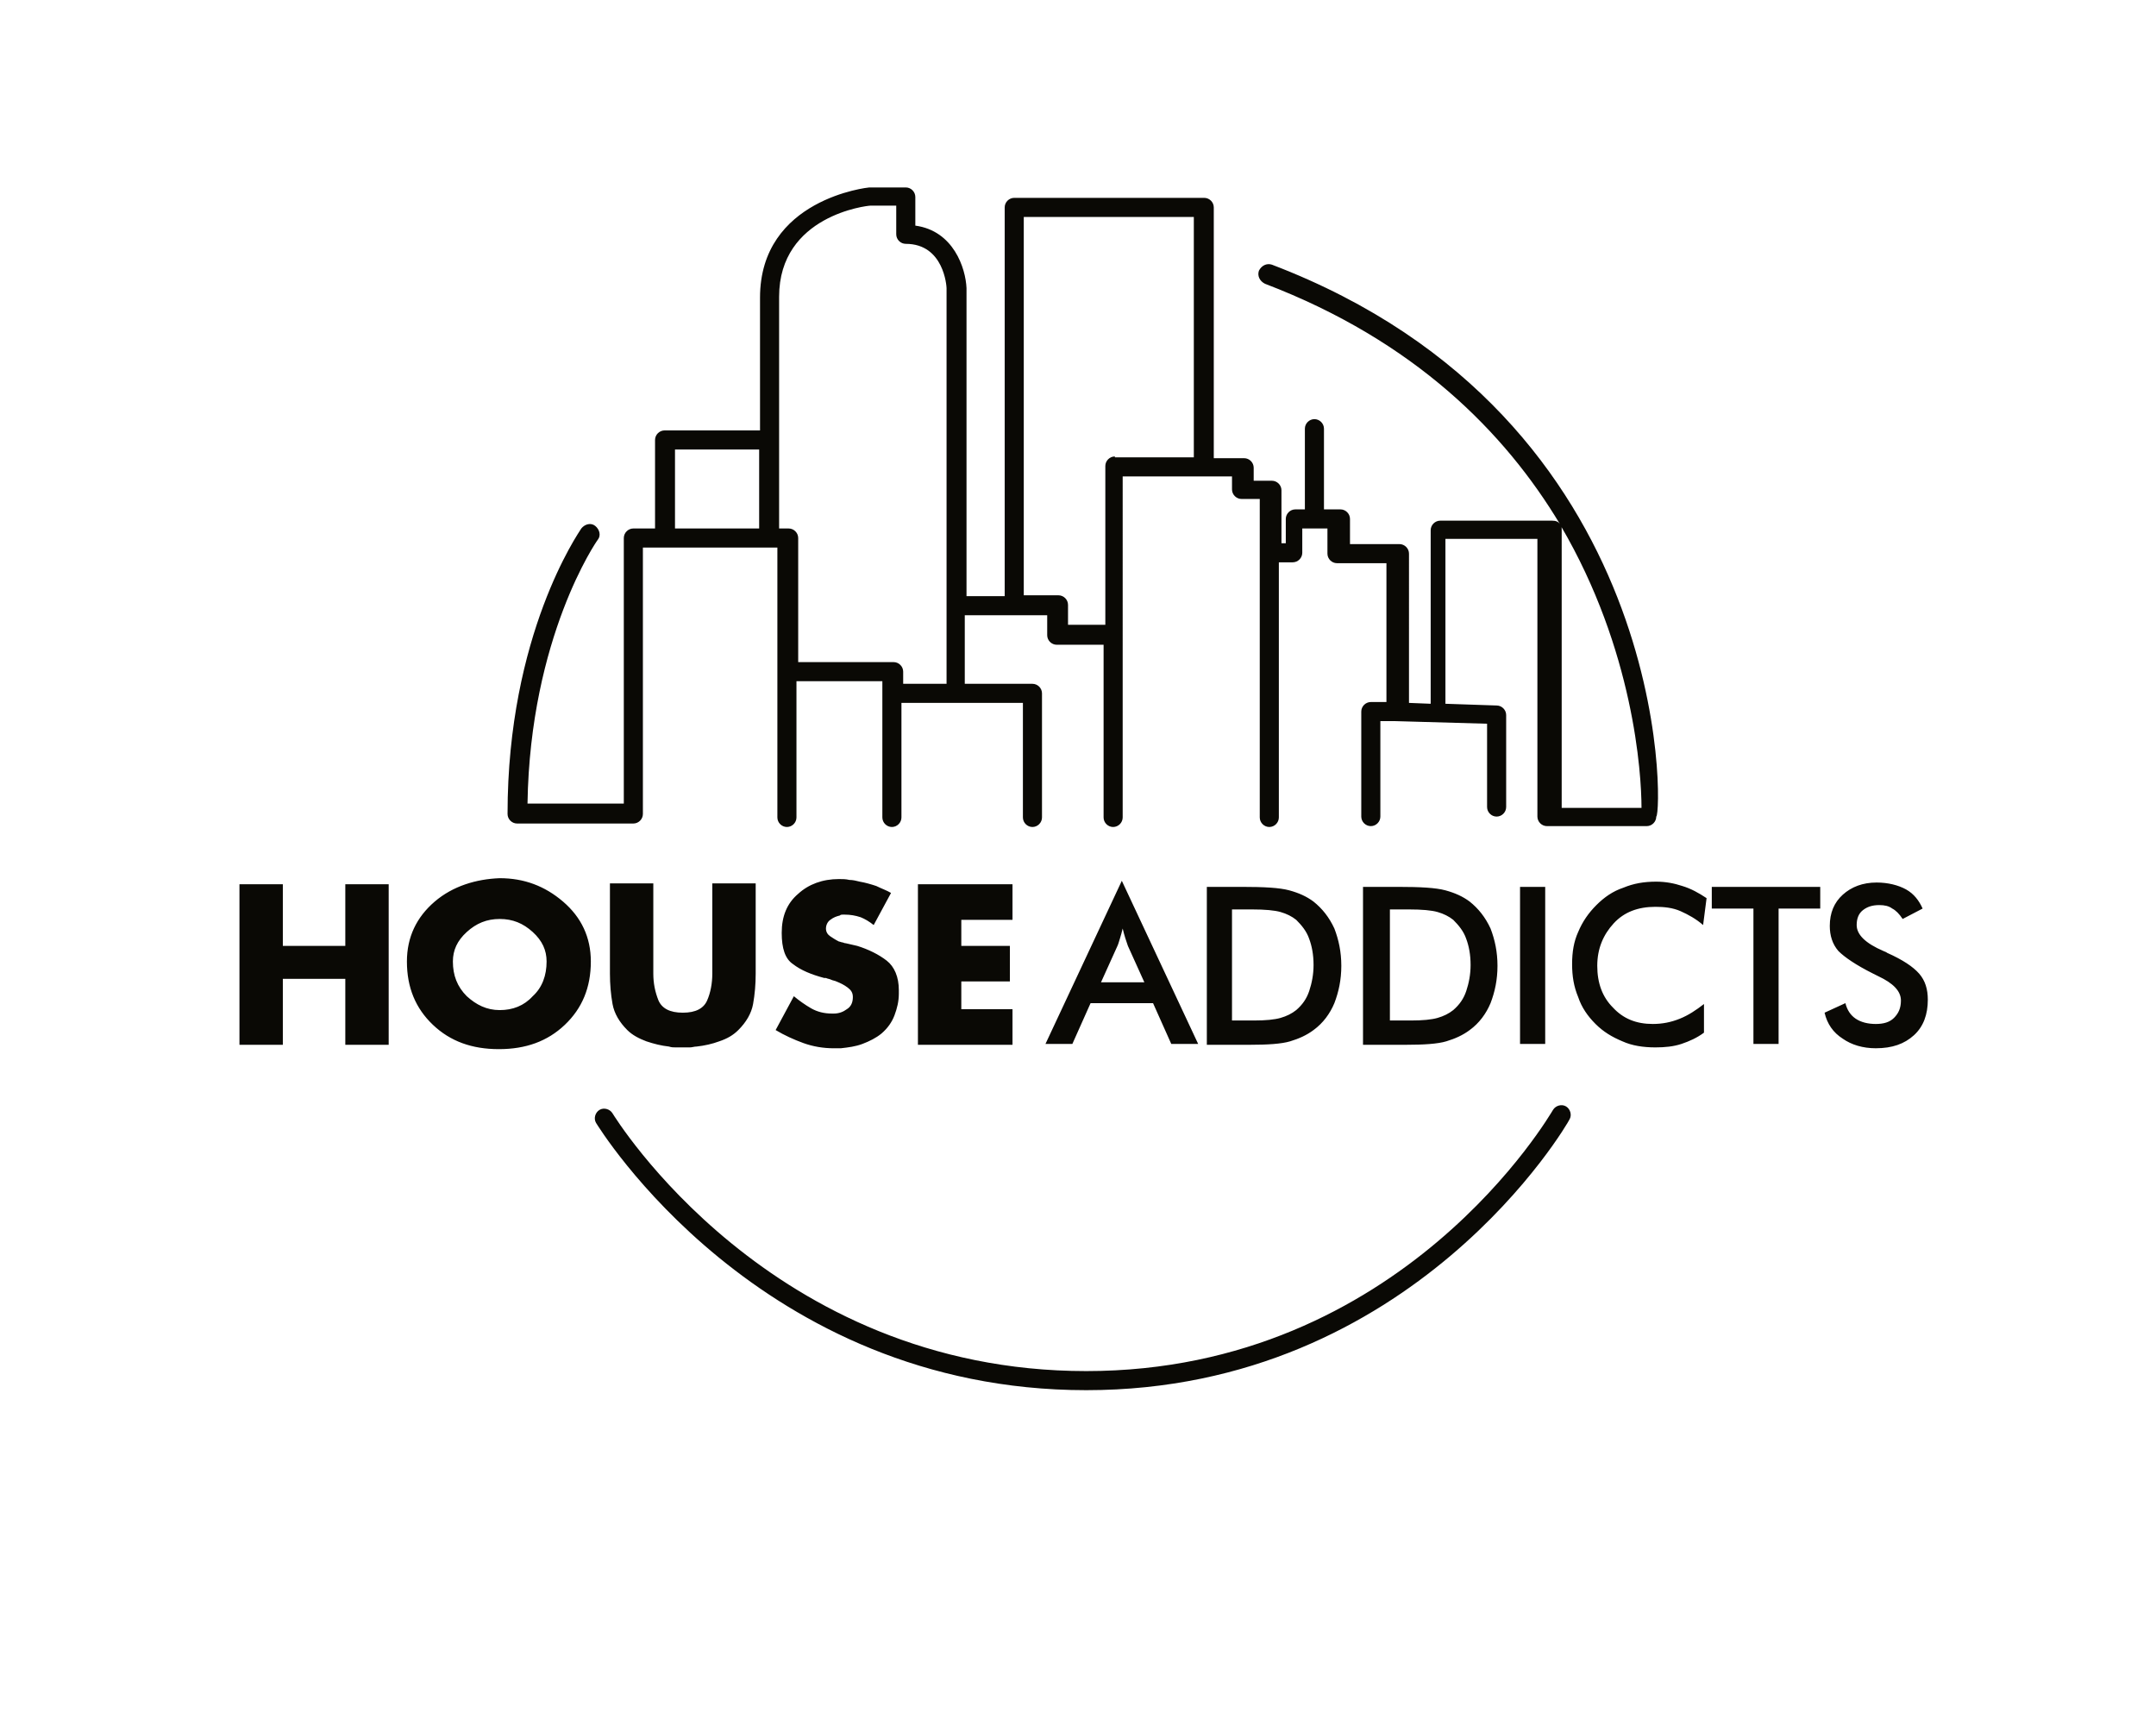 <?xml version="1.0" encoding="utf-8"?>
<!-- Generator: Adobe Illustrator 24.1.3, SVG Export Plug-In . SVG Version: 6.00 Build 0)  -->
<svg version="1.1" id="Proof" xmlns="http://www.w3.org/2000/svg" xmlns:xlink="http://www.w3.org/1999/xlink" x="0px" y="0px"
	 viewBox="0 0 248.5 198.9" style="enable-background:new 0 0 248.5 198.9;" xml:space="preserve">
<style type="text/css">
	.st0{fill:#0A0905;}
</style>
<g>
	<path class="st0" d="M39.8,109v-7.1h5v18.5h-5v-7.6h-7.2v7.6h-5v-18.5h5v7.1H39.8z M57.6,101.2c2.8,0,5.2,0.9,7.3,2.7
		c2.1,1.8,3.2,4.1,3.2,6.9c0,3-1,5.4-3,7.3c-2,1.9-4.5,2.8-7.6,2.8c-3.1,0-5.6-0.9-7.6-2.8c-2-1.9-3-4.3-3-7.3
		c0-2.8,1.1-5.1,3.2-6.9S54.9,101.3,57.6,101.2L57.6,101.2z M53.8,107.4c-1.1,1-1.6,2.1-1.6,3.4c0,1.6,0.5,2.9,1.6,4
		c1.1,1,2.3,1.6,3.8,1.6s2.8-0.5,3.8-1.6c1.1-1,1.6-2.4,1.6-4c0-1.3-0.5-2.4-1.6-3.4c-1.1-1-2.3-1.5-3.8-1.5
		C56.1,105.9,54.9,106.4,53.8,107.4z M87.1,101.8v10.4c0,1.2-0.1,2.4-0.3,3.5c-0.2,1.1-0.8,2.1-1.7,3c-0.6,0.6-1.3,1-2.2,1.3
		c-0.8,0.3-1.7,0.5-2.6,0.6c-0.3,0-0.5,0.1-0.8,0.1c-0.3,0-0.5,0-0.8,0c-0.3,0-0.5,0-0.8,0c-0.3,0-0.5,0-0.8-0.1
		c-0.9-0.1-1.7-0.3-2.6-0.6c-0.8-0.3-1.6-0.7-2.2-1.3c-0.9-0.9-1.5-1.9-1.7-3c-0.2-1.1-0.3-2.3-0.3-3.5v-10.4h5v9.8
		c0,0.1,0,0.2,0,0.3c0,0.1,0,0.2,0,0.3c0,1.1,0.2,2.1,0.6,3.1c0.4,0.9,1.3,1.4,2.8,1.4s2.4-0.5,2.8-1.4c0.4-0.9,0.6-2,0.6-3.1
		c0-0.1,0-0.2,0-0.3c0-0.1,0-0.2,0-0.3v-9.8H87.1z M102.7,102.9l-2,3.7c-0.5-0.4-1-0.7-1.5-0.9c-0.6-0.2-1.2-0.3-1.8-0.3
		c-0.1,0-0.2,0-0.3,0c-0.1,0-0.2,0-0.3,0.1c-0.4,0.1-0.7,0.2-1.1,0.5c-0.3,0.2-0.5,0.6-0.5,1c0,0.4,0.2,0.7,0.5,0.9
		c0.3,0.2,0.6,0.4,1,0.6c0.1,0,0.3,0.1,0.4,0.1c0.1,0,0.2,0.1,0.4,0.1l1.3,0.3c1.3,0.4,2.5,1,3.4,1.7c0.9,0.7,1.4,1.9,1.4,3.4
		c0,0.1,0,0.1,0,0.2s0,0.1,0,0.2c0,0.9-0.2,1.7-0.5,2.5c-0.3,0.8-0.8,1.5-1.5,2.1c-0.6,0.5-1.4,0.9-2.2,1.2
		c-0.8,0.3-1.6,0.4-2.5,0.5c-0.1,0-0.3,0-0.4,0c-0.1,0-0.2,0-0.4,0c-1.2,0-2.4-0.2-3.5-0.6c-1.1-0.4-2.2-0.9-3.2-1.5l2.1-3.9
		c0.6,0.5,1.3,1,2,1.4c0.7,0.4,1.5,0.6,2.4,0.6c0,0,0.1,0,0.1,0s0.1,0,0.1,0c0.6,0,1.1-0.2,1.5-0.5c0.5-0.3,0.7-0.8,0.7-1.4
		c0-0.5-0.2-0.8-0.6-1.1c-0.4-0.3-0.8-0.5-1.3-0.7c-0.2-0.1-0.4-0.1-0.6-0.2c-0.2-0.1-0.4-0.1-0.6-0.2c0,0-0.1,0-0.1,0
		c0,0-0.1,0-0.1,0c-1.5-0.4-2.7-0.9-3.6-1.6c-0.9-0.6-1.3-1.8-1.3-3.6c0-1.9,0.6-3.4,1.9-4.5c1.2-1.1,2.8-1.7,4.7-1.7
		c0.4,0,0.8,0,1.2,0.1c0.4,0,0.8,0.1,1.2,0.2c0.6,0.1,1.3,0.3,1.9,0.5C101.6,102.4,102.2,102.6,102.7,102.9L102.7,102.9z
		 M110.8,105.9v3.1h5.6v4.1h-5.6v3.2h5.9v4.1h-10.9v-18.5h10.9v4.1H110.8z M135,120.3l-2.1-4.7h-7.2l-2.1,4.7h-3.1l8.8-18.8
		l8.8,18.8H135z M126.9,113.2h5L130,109c-0.1-0.3-0.2-0.6-0.3-0.9c-0.1-0.3-0.2-0.7-0.3-1.1c-0.1,0.4-0.2,0.8-0.3,1.1
		c-0.1,0.3-0.2,0.7-0.3,0.9L126.9,113.2z M139.1,120.3v-18.1h4c2.6,0,4.4,0.1,5.5,0.4c1.1,0.3,2,0.7,2.8,1.3c1,0.8,1.8,1.8,2.4,3.1
		c0.5,1.3,0.8,2.7,0.8,4.3s-0.3,3-0.8,4.3c-0.5,1.2-1.3,2.3-2.4,3.1c-0.8,0.6-1.7,1-2.7,1.3c-1,0.3-2.6,0.4-4.7,0.4h-0.8H139.1z
		 M142,117.6h2.5c1.4,0,2.4-0.1,3.1-0.3c0.7-0.2,1.3-0.5,1.8-0.9c0.7-0.6,1.2-1.3,1.5-2.2s0.5-1.9,0.5-3c0-1.2-0.2-2.2-0.5-3
		c-0.3-0.9-0.9-1.6-1.5-2.2c-0.5-0.4-1.1-0.7-1.8-0.9c-0.7-0.2-1.8-0.3-3.3-0.3h-1.1H142V117.6z M157.1,120.3v-18.1h4
		c2.6,0,4.4,0.1,5.5,0.4c1.1,0.3,2,0.7,2.8,1.3c1,0.8,1.8,1.8,2.4,3.1c0.5,1.3,0.8,2.7,0.8,4.3s-0.3,3-0.8,4.3
		c-0.5,1.2-1.3,2.3-2.4,3.1c-0.8,0.6-1.7,1-2.7,1.3c-1,0.3-2.6,0.4-4.7,0.4h-0.8H157.1z M160.1,117.6h2.5c1.4,0,2.4-0.1,3.1-0.3
		c0.7-0.2,1.3-0.5,1.8-0.9c0.7-0.6,1.2-1.3,1.5-2.2c0.3-0.9,0.5-1.9,0.5-3c0-1.2-0.2-2.2-0.5-3c-0.3-0.9-0.9-1.6-1.5-2.2
		c-0.5-0.4-1.1-0.7-1.8-0.9c-0.7-0.2-1.8-0.3-3.3-0.3h-1.1h-1.1V117.6z M175.2,120.3v-18.1h2.9v18.1H175.2z M196.3,106.6
		c-0.8-0.7-1.7-1.2-2.6-1.6c-0.9-0.4-1.9-0.5-2.9-0.5c-2,0-3.6,0.6-4.8,1.9c-1.2,1.3-1.9,2.9-1.9,4.9c0,2,0.6,3.6,1.8,4.8
		c1.2,1.3,2.7,1.9,4.6,1.9c1.1,0,2.1-0.2,3.1-0.6c1-0.4,1.9-1,2.8-1.7v3.3c-0.8,0.6-1.7,1-2.6,1.3c-0.9,0.3-1.9,0.4-3,0.4
		c-1.4,0-2.7-0.2-3.8-0.7c-1.2-0.5-2.2-1.1-3.1-2c-0.9-0.9-1.6-1.9-2-3.1c-0.5-1.2-0.7-2.4-0.7-3.8s0.2-2.6,0.7-3.7
		c0.5-1.2,1.2-2.2,2.1-3.1c0.9-0.9,1.9-1.6,3.1-2c1.2-0.5,2.4-0.7,3.8-0.7c1.1,0,2.1,0.2,3,0.5c1,0.3,1.9,0.8,2.8,1.4L196.3,106.6z
		 M205,104.7v15.6h-2.9v-15.6h-4.8v-2.5h12.5v2.5H205z M210.3,116.7l2.4-1.1c0.2,0.8,0.6,1.4,1.2,1.8c0.6,0.4,1.4,0.6,2.3,0.6
		c0.9,0,1.6-0.2,2.1-0.7c0.5-0.5,0.8-1.1,0.8-2c0-1.1-0.9-2-2.6-2.8c-0.2-0.1-0.4-0.2-0.6-0.3c-2-1-3.3-1.9-4-2.6
		c-0.7-0.8-1-1.8-1-2.9c0-1.5,0.5-2.7,1.5-3.6c1-0.9,2.3-1.4,3.9-1.4c1.3,0,2.5,0.3,3.4,0.8c0.9,0.5,1.5,1.3,1.9,2.2l-2.3,1.2
		c-0.4-0.6-0.8-1-1.2-1.2c-0.4-0.3-0.9-0.4-1.5-0.4c-0.8,0-1.4,0.2-1.9,0.6c-0.5,0.4-0.7,1-0.7,1.7c0,1.1,1,2.1,3.1,3
		c0.2,0.1,0.3,0.1,0.4,0.2c1.8,0.8,3,1.6,3.7,2.4c0.7,0.8,1,1.8,1,3c0,1.7-0.5,3.1-1.6,4.1c-1.1,1-2.5,1.5-4.4,1.5
		c-1.5,0-2.8-0.4-3.8-1.1C211.3,119,210.6,118,210.3,116.7z M146.6,30.5c-0.6-0.2-1.2,0.1-1.5,0.7c-0.2,0.6,0.1,1.2,0.7,1.5
		c17.3,6.6,27.7,17.2,34,27.7c-0.2-0.3-0.5-0.4-0.9-0.4H166c-0.6,0-1.1,0.5-1.1,1.1v20l-2.5-0.1V63.8c0-0.6-0.5-1.1-1.1-1.1h-5.7
		v-2.9c0-0.6-0.5-1.1-1.1-1.1h-1.9v-9.3c0-0.6-0.5-1.1-1.1-1.1c-0.6,0-1.1,0.5-1.1,1.1v9.3h-1.1c-0.6,0-1.1,0.5-1.1,1.1v2.8h-0.5
		v-6.1c0-0.6-0.5-1.1-1.1-1.1h-2.1v-1.5c0-0.6-0.5-1.1-1.1-1.1h-3.5V23.9c0-0.6-0.5-1.1-1.1-1.1h-21.9c-0.6,0-1.1,0.5-1.1,1.1v44.8
		h-4.4l0-35.5c-0.1-2.3-1.5-6.6-5.9-7.2v-3.3c0-0.6-0.5-1.1-1.1-1.1l-4.2,0c-0.1,0-12.6,1.3-12.6,12.7v15.3H76.6
		c-0.6,0-1.1,0.5-1.1,1.1v10.2H73c-0.6,0-1.1,0.5-1.1,1.1v30.6H60.8c0.3-19.2,8-30.3,8.1-30.4c0.4-0.5,0.2-1.2-0.3-1.6
		c-0.5-0.4-1.2-0.2-1.6,0.3c-0.3,0.5-8.5,12.2-8.5,32.9c0,0.6,0.5,1.1,1.1,1.1H73c0.6,0,1.1-0.5,1.1-1.1V63.1h15.5v31.1
		c0,0.6,0.5,1.1,1.1,1.1c0.6,0,1.1-0.5,1.1-1.1V78.5h9.9v15.7c0,0.6,0.5,1.1,1.1,1.1c0.6,0,1.1-0.5,1.1-1.1V81h14v13.2
		c0,0.6,0.5,1.1,1.1,1.1s1.1-0.5,1.1-1.1V79.9c0-0.6-0.5-1.1-1.1-1.1h-7.8l0-7.9h9.5v2.3c0,0.6,0.5,1.1,1.1,1.1h5.4v19.9
		c0,0.6,0.5,1.1,1.1,1.1c0.6,0,1.1-0.5,1.1-1.1V54.9h12.6v1.5c0,0.6,0.5,1.1,1.1,1.1h2.1v36.7c0,0.6,0.5,1.1,1.1,1.1
		c0.6,0,1.1-0.5,1.1-1.1V64.8h1.6c0.6,0,1.1-0.5,1.1-1.1v-2.8h2.9v2.9c0,0.6,0.5,1.1,1.1,1.1h5.7v16h-1.8c-0.6,0-1.1,0.5-1.1,1.1
		v12.1c0,0.6,0.5,1.1,1.1,1.1c0.6,0,1.1-0.5,1.1-1.1v-11h1.7l10.6,0.3V93c0,0.6,0.5,1.1,1.1,1.1s1.1-0.5,1.1-1.1V82.4
		c0-0.6-0.5-1.1-1.1-1.1l-5.9-0.2v-19h10.6v32c0,0.6,0.5,1.1,1.1,1.1h11.5c0.6,0,1.1-0.5,1.1-1.1C191.6,93.8,193,48.2,146.6,30.5z
		 M77.8,51.8h9.7v9.1h-9.7V51.8z M104.1,78.8v-1.4c0-0.6-0.5-1.1-1.1-1.1H92V62c0-0.6-0.5-1.1-1.1-1.1h-1.1V50.7V34.2
		c0-9.4,10.2-10.5,10.5-10.5h3V27c0,0.6,0.5,1.1,1.1,1.1c4.4,0,4.7,4.9,4.7,5.1v45.6H104.1z M128.5,52.6c-0.6,0-1.1,0.5-1.1,1.1
		v18.3h-4.3v-2.3c0-0.6-0.5-1.1-1.1-1.1H118V25h19.6v27.7H128.5z M180,93.1V61c0-0.2,0-0.3-0.1-0.4c8.4,14.3,9.3,28.5,9.3,32.5H180z
		 M180.9,129c0.3-0.5,0.1-1.2-0.4-1.5c-0.5-0.3-1.2-0.1-1.5,0.4c-0.2,0.3-17.3,30.1-53.8,30.1c-36.5,0-54.4-29.4-54.6-29.7
		c-0.3-0.5-1-0.7-1.5-0.4c-0.5,0.3-0.7,1-0.4,1.5c0.2,0.3,18.7,30.8,56.5,30.8C163,160.2,180.8,129.3,180.9,129z"/>
</g>
</svg>
